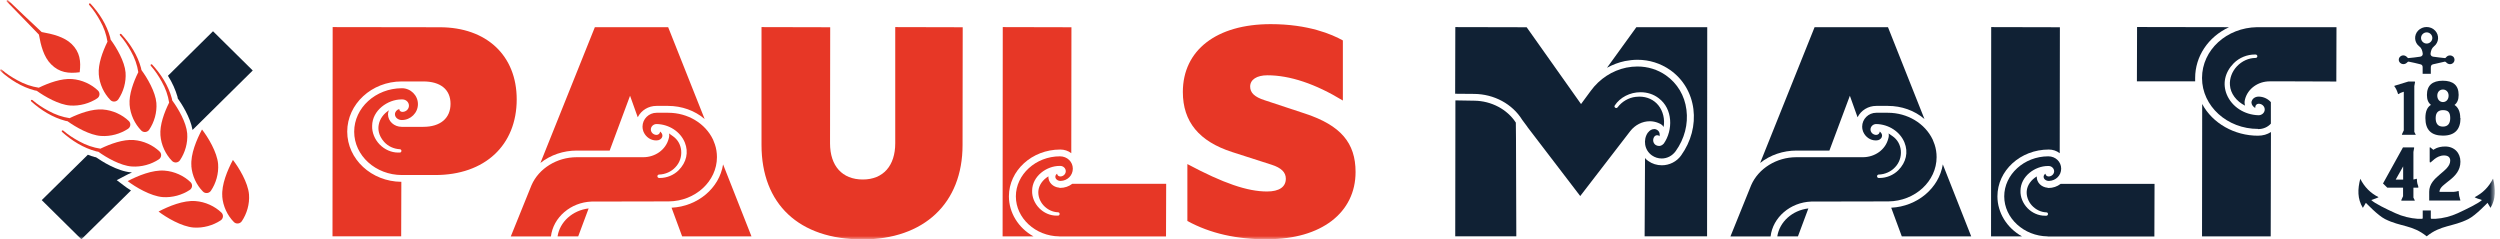 <svg width="376" height="36" viewBox="0 0 376 36" fill="none" xmlns="http://www.w3.org/2000/svg">
<g clip-path="url(#clip0_6949_6835)">
<mask id="mask0_6949_6835" style="mask-type:luminance" maskUnits="userSpaceOnUse" x="0" y="0" width="376" height="36">
<path d="M375.219 0H0V36H375.219V0Z" fill="white"/>
</mask>
<g mask="url(#mask0_6949_6835)">
<path d="M32.025 4.688L38.011 10.602L28.958 19.545C28.618 17.573 27.231 15.494 26.732 14.797C26.732 14.749 26.707 14.701 26.707 14.653V14.592C26.391 13.499 25.917 12.429 25.259 11.395L32.025 4.712V4.688Z" fill="#102134"/>
<path d="M10.513 17.778C9.381 17.61 8.31 17.237 7.288 16.672C6.437 16.215 5.621 15.686 4.879 15.049C4.818 15.001 4.745 15.001 4.684 15.049C4.624 15.109 4.636 15.181 4.684 15.242C6.169 16.576 7.897 17.658 9.843 18.174C9.941 18.198 10.062 18.223 10.16 18.235C11.377 19.112 13.494 20.326 15.173 20.446C16.645 20.554 18.117 20.122 19.249 19.377C19.663 19.112 19.723 18.535 19.371 18.198C18.385 17.249 16.949 16.576 15.465 16.468C13.883 16.347 11.973 17.045 10.501 17.754" fill="#E73726"/>
<path d="M15.148 22.369C14.017 22.201 12.946 21.828 11.924 21.264C11.072 20.807 10.257 20.278 9.515 19.641C9.454 19.593 9.381 19.593 9.32 19.641C9.259 19.701 9.272 19.773 9.32 19.833C10.805 21.167 12.532 22.249 14.479 22.766C14.577 22.79 14.698 22.814 14.796 22.826C16.012 23.704 18.129 24.918 19.809 25.038C21.281 25.146 22.753 24.713 23.885 23.968C24.298 23.704 24.359 23.127 24.006 22.79C23.021 21.84 21.585 21.167 20.101 21.059C18.519 20.939 16.608 21.636 15.136 22.345" fill="#E73726"/>
<path d="M18.653 27.923L17.558 27.093L18.774 26.456C19.103 26.276 19.48 26.096 19.869 25.927H19.748C17.618 25.759 15.221 24.197 14.443 23.656L14.272 23.62H14.248C13.895 23.523 13.554 23.403 13.214 23.271L6.278 30.098L12.24 35.988L19.699 28.644C19.285 28.392 18.932 28.139 18.653 27.923Z" fill="#102134"/>
<path d="M10.78 6.623C9.649 5.529 7.872 5.109 6.266 4.82C4.539 3.221 2.677 1.43 1.217 0.036C1.095 -0.084 0.913 0.108 1.022 0.228C2.117 1.358 4.575 3.858 5.853 5.205C6.132 6.803 6.571 8.558 7.678 9.664C8.931 10.926 10.318 11.082 11.985 10.866C12.192 9.219 12.034 7.849 10.768 6.611" fill="#E73726"/>
<path d="M5.877 13.198C4.745 13.03 3.674 12.657 2.652 12.092C1.801 11.636 0.985 11.107 0.243 10.47C0.182 10.422 0.109 10.422 0.049 10.47C-0.012 10.53 -0 10.602 0.049 10.662C1.533 11.996 3.261 13.078 5.207 13.595C5.305 13.619 5.427 13.643 5.524 13.655C6.741 14.532 8.858 15.746 10.537 15.867C12.009 15.975 13.481 15.542 14.613 14.797C15.027 14.532 15.087 13.956 14.735 13.619C13.749 12.669 12.313 11.996 10.829 11.888C9.247 11.768 7.337 12.465 5.865 13.174" fill="#E73726"/>
<path d="M16.171 6.299C16 5.181 15.623 4.123 15.051 3.113C14.589 2.272 14.053 1.466 13.409 0.733C13.36 0.673 13.36 0.601 13.409 0.541C13.469 0.493 13.542 0.493 13.603 0.541C14.954 2.007 16.049 3.714 16.572 5.637C16.596 5.734 16.621 5.854 16.633 5.95C17.521 7.152 18.75 9.243 18.884 10.902C18.993 12.357 18.555 13.811 17.801 14.929C17.533 15.338 16.949 15.398 16.609 15.049C15.647 14.075 14.966 12.657 14.857 11.191C14.735 9.628 15.441 7.741 16.158 6.287" fill="#E73726"/>
<path d="M25.442 15.458C25.272 14.34 24.895 13.282 24.323 12.273C23.86 11.431 23.325 10.626 22.68 9.893C22.631 9.833 22.631 9.76 22.68 9.7C22.741 9.652 22.814 9.652 22.875 9.7C24.225 11.167 25.32 12.874 25.844 14.797C25.868 14.893 25.892 15.013 25.904 15.109C26.793 16.311 28.022 18.403 28.155 20.062C28.265 21.516 27.827 22.971 27.073 24.088C26.805 24.497 26.221 24.557 25.88 24.209C24.919 23.235 24.238 21.817 24.128 20.35C24.006 18.788 24.712 16.9 25.43 15.446" fill="#E73726"/>
<path d="M20.806 10.878C20.636 9.76 20.259 8.703 19.687 7.693C19.225 6.851 18.689 6.046 18.044 5.313C17.996 5.253 17.996 5.181 18.044 5.121C18.105 5.072 18.178 5.072 18.239 5.121C19.59 6.587 20.685 8.294 21.208 10.217C21.232 10.313 21.256 10.433 21.269 10.53C22.157 11.732 23.386 13.835 23.52 15.482C23.629 16.936 23.191 18.391 22.437 19.509C22.169 19.917 21.585 19.977 21.244 19.629C20.283 18.655 19.602 17.237 19.492 15.77C19.371 14.208 20.076 12.32 20.794 10.866" fill="#E73726"/>
<path d="M28.776 24.954C28.885 26.42 29.555 27.839 30.528 28.812C30.869 29.161 31.453 29.089 31.721 28.692C32.475 27.574 32.913 26.12 32.803 24.665C32.657 22.886 31.27 20.615 30.382 19.473C29.579 20.987 28.642 23.187 28.788 24.954" fill="#E73726"/>
<path d="M33.424 29.533C33.533 31 34.203 32.418 35.176 33.392C35.517 33.74 36.101 33.668 36.368 33.272C37.123 32.154 37.561 30.699 37.451 29.245C37.305 27.466 35.918 25.194 35.03 24.052C34.227 25.567 33.29 27.766 33.436 29.533" fill="#E73726"/>
<path d="M19.2 27.238C20.356 28.127 22.668 29.497 24.456 29.642C25.929 29.75 27.401 29.317 28.533 28.572C28.946 28.307 29.007 27.73 28.654 27.394C27.669 26.444 26.233 25.771 24.748 25.663C22.948 25.519 20.733 26.432 19.2 27.238Z" fill="#E73726"/>
<path d="M23.848 31.817C25.004 32.706 27.316 34.077 29.105 34.221C30.577 34.329 32.049 33.897 33.181 33.151C33.594 32.887 33.655 32.31 33.302 31.973C32.317 31.024 30.881 30.351 29.396 30.242C27.596 30.098 25.381 31.012 23.848 31.817Z" fill="#E73726"/>
<path d="M299.452 35.555L299.476 4.075L309.807 4.099L309.782 23.043C309.332 22.682 308.736 22.49 308.14 22.49C303.857 22.49 300.413 25.663 300.413 29.533C300.413 31.985 301.825 34.281 304.112 35.555H299.464H299.452Z" fill="#102134"/>
<path d="M307.982 35.555C304.38 35.507 301.436 32.803 301.436 29.533C301.436 26.264 304.417 23.511 308.067 23.511C309.162 23.511 310.001 24.341 310.001 25.362C310.001 26.384 309.198 27.177 308.164 27.213C307.702 27.213 307.361 26.925 307.361 26.588C307.361 26.408 307.458 26.228 307.641 26.12C307.641 26.36 307.86 26.54 308.115 26.54C308.566 26.54 308.943 26.18 308.943 25.759C308.943 25.338 308.566 24.966 308.115 24.966H308.006C306.071 24.966 303.906 26.492 303.881 28.68C303.845 29.629 304.234 30.579 304.94 31.312C305.645 32.033 306.595 32.442 307.531 32.442H307.775C307.909 32.442 308.018 32.334 308.018 32.19C308.018 32.045 307.921 31.937 307.763 31.937C306.96 31.913 306.169 31.529 305.597 30.904C305.037 30.291 304.757 29.497 304.818 28.74C304.891 27.875 305.463 27.045 306.363 26.516C306.327 26.54 306.327 26.588 306.327 26.612C306.327 27.454 307.02 28.151 307.945 28.235C307.982 28.259 308.042 28.271 308.115 28.271C308.76 28.271 309.405 28.055 309.916 27.658H324.043L324.018 35.579H307.969L307.982 35.555Z" fill="#102134"/>
<path d="M272.915 4.087H283.951L289.438 17.898C287.942 16.612 285.983 15.927 283.939 15.927H282.187C280.994 15.927 279.911 16.576 279.376 17.634L278.22 14.4L275.142 22.646H270.202C268.194 22.646 266.259 23.295 264.726 24.509L272.915 4.087Z" fill="#102134"/>
<path d="M260.261 35.555L263.376 27.851C264.471 25.338 267.196 23.644 270.165 23.644H280.167C281.992 23.644 283.562 22.514 283.987 20.879C284.024 20.747 284.036 20.687 284.048 20.639L284.073 20.458V20.374C284.073 20.266 284.073 20.158 284.036 20.062C284.231 20.206 284.45 20.338 284.657 20.494C285.375 20.999 285.8 21.756 285.886 22.646C285.971 23.584 285.654 24.485 285.022 25.146C284.401 25.819 283.489 26.228 282.564 26.252C282.43 26.252 282.308 26.36 282.308 26.504C282.308 26.649 282.418 26.769 282.564 26.769H282.673C283.72 26.769 284.754 26.348 285.496 25.615C286.689 24.413 287.029 22.898 286.433 21.432C285.764 19.797 284.06 18.691 282.187 18.655C281.712 18.655 281.323 19.028 281.323 19.473C281.323 19.917 281.712 20.29 282.187 20.29C282.467 20.29 282.71 20.062 282.71 19.785C282.917 19.929 283.063 20.158 283.063 20.398C283.038 20.506 283.038 20.554 283.026 20.59C282.929 20.903 282.588 21.119 282.187 21.119H282.102C281.311 21.119 280.581 20.614 280.252 19.881L280.191 19.737C280.106 19.497 280.07 19.28 280.07 19.052C280.07 17.898 281.019 16.96 282.187 16.96H283.939C286.871 16.96 289.511 18.547 290.68 20.999L290.959 21.72C291.166 22.333 291.264 22.983 291.264 23.632C291.264 27.262 288.015 30.255 284.012 30.291L272.404 30.315C269.253 30.435 266.625 32.695 266.296 35.568H260.273L260.261 35.555Z" fill="#102134"/>
<path d="M267.306 35.555C267.634 33.38 269.545 31.637 271.978 31.348L270.409 35.555H267.306Z" fill="#102134"/>
<path d="M286.031 35.555L284.438 31.24C288.355 31.048 291.628 28.307 292.2 24.725L296.471 35.555H286.031Z" fill="#102134"/>
<path d="M321.39 12.237L321.414 4.063L335.249 4.087C332.097 5.553 330.151 8.486 330.151 11.732C330.151 11.9 330.151 12.068 330.151 12.237H321.354H321.39Z" fill="#102134"/>
<path d="M339.605 19.388C334.969 19.388 331.185 15.963 331.185 11.732C331.185 7.501 334.896 4.159 339.471 4.087H351.407L351.383 12.261L344.727 12.236H341.357C339.605 12.236 338.084 13.33 337.658 14.905C337.634 15.001 337.621 15.061 337.609 15.133L337.585 15.326V15.422C337.585 15.578 337.609 15.734 337.658 15.891C336.344 15.229 335.456 14.052 335.383 12.789C335.31 11.792 335.687 10.77 336.429 9.977C337.183 9.183 338.205 8.715 339.24 8.715C339.386 8.715 339.507 8.606 339.507 8.462C339.507 8.39 339.483 8.33 339.434 8.282C339.386 8.234 339.325 8.198 339.252 8.198H339.142C337.962 8.198 336.794 8.667 335.954 9.508C334.616 10.866 334.239 12.585 334.908 14.22C335.675 16.059 337.548 17.273 339.69 17.333C340.189 17.333 340.615 16.948 340.615 16.468C340.615 15.987 340.201 15.602 339.702 15.602C339.422 15.602 339.191 15.831 339.191 16.119C339.191 16.167 339.191 16.203 339.191 16.239C338.862 16.059 338.619 15.746 338.619 15.41V15.326C338.619 15.326 338.656 15.229 338.668 15.193C338.789 14.797 339.215 14.532 339.69 14.532C339.726 14.532 339.763 14.532 339.775 14.532C340.444 14.556 341.089 14.857 341.539 15.362V18.595C341.077 19.112 340.383 19.413 339.678 19.413H339.605V19.376V19.388Z" fill="#102134"/>
<path d="M331.185 35.555L331.209 15.638C332.754 18.547 336.064 20.41 339.592 20.41C340.347 20.41 340.992 20.218 341.551 19.857L341.515 35.555H331.185Z" fill="#102134"/>
<path d="M247.351 35.555L247.412 23.752C247.522 23.932 247.704 24.076 247.887 24.208C248.495 24.641 249.201 24.858 249.943 24.858C251.087 24.858 252.182 24.305 252.839 23.379C254.347 21.276 254.992 18.811 254.688 16.395C254.372 13.967 253.119 11.876 251.172 10.518C249.736 9.52 248.057 8.991 246.28 8.991C245.66 8.991 245.015 9.063 244.395 9.183C243.458 9.376 242.557 9.724 241.693 10.193L246.11 4.087H256.769L256.744 35.543H247.363L247.351 35.555Z" fill="#102134"/>
<path d="M218.867 35.555L218.892 15.097L221.727 15.145C224.282 15.169 226.679 16.431 227.981 18.439L228.005 20.819L228.054 35.543H218.867V35.555Z" fill="#102134"/>
<path d="M229.721 19.076L228.942 18.03C227.47 15.638 224.708 14.148 221.727 14.124L218.855 14.1L218.88 4.075L229.611 4.099L237.788 15.65L239.248 13.667C240.562 11.864 242.472 10.614 244.601 10.169C245.161 10.061 245.721 10.001 246.268 10.001C247.826 10.001 249.31 10.458 250.563 11.335C252.267 12.537 253.374 14.364 253.642 16.516C253.922 18.667 253.35 20.879 252.024 22.73C251.513 23.439 250.734 23.836 249.919 23.836C249.395 23.836 248.897 23.68 248.459 23.379C247.911 22.994 247.546 22.43 247.436 21.756C247.339 21.131 247.461 20.494 247.826 19.965C247.826 19.965 247.862 19.941 247.887 19.905C248.106 19.605 248.446 19.413 248.787 19.413C248.872 19.413 248.957 19.413 249.043 19.449L249.225 19.533C249.468 19.689 249.59 19.905 249.614 20.158C249.614 20.278 249.614 20.41 249.59 20.53C249.59 20.482 249.566 20.446 249.529 20.422C249.444 20.362 249.335 20.338 249.237 20.338C249.067 20.338 248.909 20.422 248.811 20.554C248.519 20.963 248.605 21.516 248.994 21.793C249.14 21.889 249.31 21.949 249.481 21.949C249.529 21.949 249.578 21.949 249.627 21.949C249.821 21.913 250.016 21.817 250.162 21.66C250.186 21.636 250.211 21.612 250.247 21.576C251.622 19.593 251.634 16.371 249.456 14.761C248.69 14.172 247.753 13.871 246.731 13.871C245.149 13.871 243.665 14.641 242.862 15.855C242.801 15.939 242.801 16.023 242.837 16.107C242.886 16.191 242.983 16.251 243.081 16.251C243.166 16.251 243.227 16.215 243.287 16.143C243.92 15.29 244.942 14.689 246.001 14.568C246.183 14.544 246.366 14.532 246.548 14.532C247.729 14.532 248.751 15.001 249.432 15.855C250.125 16.72 250.417 17.934 250.211 19.1C250.138 18.956 250.016 18.836 249.87 18.727C249.748 18.643 249.614 18.571 249.444 18.511L249.371 18.475C248.97 18.319 248.556 18.235 248.13 18.235C246.998 18.235 245.903 18.799 245.186 19.725L237.666 29.485L229.696 19.064L229.721 19.088V19.076Z" fill="#102134"/>
<path d="M129.668 36C120.177 36 114.532 30.699 114.532 21.805V4.075L124.862 4.099L124.838 21.552C124.838 24.966 126.675 26.997 129.765 26.997C132.856 26.997 134.644 24.906 134.644 21.552V4.075L144.792 4.099L144.768 21.817C144.768 30.567 138.988 36.012 129.68 36.012L129.668 36Z" fill="#E73726"/>
<path d="M190.675 36C185.942 36 182 35.099 178.581 33.236V24.677C184.02 27.574 187.609 28.8 190.566 28.8C192.391 28.8 193.389 28.115 193.389 26.877C193.389 25.915 192.707 25.242 191.247 24.773L185.334 22.874C180.333 21.264 177.9 18.307 177.9 13.835C177.9 7.549 182.961 3.63 191.113 3.63C196.783 3.63 200.336 5.169 201.967 6.082V15.121C197.818 12.597 193.985 11.323 190.615 11.323C189.021 11.323 188.023 11.972 188.023 13.018C188.023 13.955 188.692 14.592 190.201 15.073L196.345 17.105C201.626 18.86 203.877 21.48 203.877 25.867C203.877 32.009 198.694 35.976 190.663 35.976" fill="#E73726"/>
<path d="M50.008 35.555L50.032 4.075L66.142 4.099C73.175 4.099 77.713 8.354 77.713 14.941C77.713 21.853 72.907 26.324 65.461 26.324H60.46C56.493 26.324 53.269 23.403 53.269 19.809C53.269 16.215 56.493 13.282 60.448 13.27C61.774 13.27 62.857 14.352 62.857 15.662C62.857 16.972 61.762 18.054 60.435 18.054C59.864 18.054 59.401 17.658 59.401 17.189C59.401 16.828 59.657 16.516 60.046 16.395C60.046 16.648 60.265 16.828 60.521 16.828C61.068 16.828 61.506 16.407 61.506 15.891C61.506 15.374 61.068 14.953 60.521 14.953H60.387C58.318 14.953 55.994 16.588 55.97 18.92C55.934 19.929 56.347 20.951 57.102 21.732C57.856 22.502 58.866 22.946 59.876 22.946H60.131C60.265 22.946 60.375 22.838 60.375 22.694C60.375 22.55 60.277 22.442 60.119 22.442C59.219 22.393 58.355 21.997 57.759 21.324C56.883 20.326 56.834 19.364 56.968 18.727C57.126 17.874 57.698 17.093 58.525 16.576C58.404 16.756 58.355 16.972 58.355 17.189C58.355 18.235 59.28 19.076 60.423 19.076H63.66C66.227 19.076 67.76 17.79 67.76 15.614C67.76 13.439 66.227 12.249 63.66 12.249H60.411C55.897 12.249 52.222 15.65 52.222 19.797C52.222 23.944 55.873 27.31 60.362 27.346L60.338 35.543H50.008V35.555Z" fill="#E73726"/>
<path d="M150.791 35.555L150.815 4.075L161.145 4.099L161.121 23.043C160.671 22.682 160.075 22.49 159.466 22.49C155.183 22.49 151.74 25.663 151.74 29.533C151.74 31.985 153.151 34.281 155.439 35.555H150.791Z" fill="#E73726"/>
<path d="M159.32 35.555C155.718 35.507 152.786 32.803 152.786 29.533C152.786 26.264 155.767 23.511 159.417 23.511C160.512 23.511 161.352 24.341 161.352 25.362C161.352 26.384 160.549 27.177 159.527 27.213C159.065 27.213 158.724 26.925 158.724 26.588C158.724 26.408 158.821 26.228 158.992 26.12C158.992 26.36 159.211 26.54 159.466 26.54C159.916 26.54 160.293 26.18 160.293 25.747C160.293 25.314 159.916 24.954 159.466 24.954H159.357C157.422 24.954 155.256 26.48 155.232 28.668C155.195 29.617 155.585 30.567 156.29 31.3C156.996 32.021 157.945 32.43 158.882 32.43H159.125C159.259 32.43 159.369 32.322 159.369 32.178C159.369 32.033 159.271 31.925 159.113 31.925C158.31 31.901 157.519 31.517 156.947 30.892C156.388 30.279 156.108 29.485 156.169 28.728C156.242 27.863 156.814 27.033 157.714 26.504C157.677 26.528 157.677 26.576 157.677 26.6C157.677 27.442 158.371 28.139 159.296 28.223C159.332 28.247 159.393 28.259 159.466 28.259C160.111 28.259 160.756 28.043 161.267 27.646H175.393L175.369 35.567H159.32V35.555Z" fill="#E73726"/>
<path d="M89.455 4.087H100.491L105.978 17.898C104.494 16.624 102.523 15.927 100.478 15.927H98.726C97.534 15.927 96.451 16.576 95.916 17.634L94.76 14.4L91.694 22.646H86.754C84.746 22.646 82.811 23.295 81.278 24.509L89.467 4.087H89.455Z" fill="#E73726"/>
<path d="M76.825 35.555L79.94 27.851C81.035 25.338 83.76 23.644 86.729 23.644H96.743C98.556 23.644 100.126 22.514 100.564 20.879C100.6 20.747 100.612 20.687 100.624 20.639L100.649 20.458V20.374C100.649 20.266 100.649 20.158 100.612 20.062C100.807 20.206 101.026 20.338 101.221 20.494C101.938 20.999 102.364 21.756 102.45 22.646C102.535 23.584 102.218 24.485 101.586 25.146C100.977 25.819 100.053 26.228 99.128 26.252C98.994 26.252 98.872 26.36 98.872 26.504C98.872 26.576 98.897 26.637 98.945 26.685C98.994 26.733 99.055 26.769 99.128 26.769H99.237C100.284 26.769 101.318 26.348 102.06 25.615C103.253 24.413 103.593 22.898 102.997 21.432C102.328 19.797 100.624 18.691 98.751 18.655C98.276 18.655 97.887 19.028 97.887 19.473C97.887 19.917 98.276 20.29 98.751 20.29C99.031 20.29 99.274 20.062 99.274 19.785C99.481 19.929 99.627 20.158 99.627 20.398C99.627 20.506 99.602 20.554 99.59 20.59C99.493 20.903 99.152 21.119 98.751 21.119H98.665C97.875 21.119 97.144 20.614 96.816 19.881L96.755 19.737C96.67 19.497 96.633 19.28 96.633 19.052C96.633 17.898 97.583 16.96 98.751 16.96H100.503C103.435 16.96 106.075 18.547 107.243 20.999L107.523 21.72C107.73 22.333 107.828 22.983 107.828 23.632C107.828 27.262 104.579 30.255 100.576 30.291L88.968 30.315C85.817 30.435 83.201 32.695 82.86 35.568H76.825V35.555Z" fill="#E73726"/>
<path d="M83.858 35.555C84.186 33.38 86.097 31.637 88.53 31.348L86.961 35.555H83.858Z" fill="#E73726"/>
<path d="M102.596 35.555L101.002 31.24C104.92 31.048 108.193 28.307 108.752 24.725L113.023 35.555H102.583H102.596Z" fill="#E73726"/>
<path d="M363.246 20.278H361.299C361.299 20.278 361.226 20.23 361.25 20.194L361.53 19.605V13.799L361.409 13.835C361.092 13.943 360.934 14.003 360.739 14.148C360.703 14.172 360.654 14.148 360.654 14.1C360.606 13.895 360.496 13.667 360.411 13.463C360.143 12.91 360.022 12.982 360.143 12.898L362.224 12.261H363.173C363.173 12.261 363.234 12.309 363.222 12.345L363.112 12.946V19.833L363.319 20.242C363.319 20.242 363.319 20.29 363.282 20.29" fill="#102134"/>
<path d="M367.419 15.35C367.906 15.35 368.271 14.965 368.271 14.388C368.271 13.811 367.882 13.463 367.419 13.463C366.981 13.463 366.567 13.775 366.567 14.388C366.567 14.965 366.945 15.35 367.419 15.35ZM368.514 17.754C368.514 16.84 368.149 16.564 367.419 16.564C366.872 16.564 366.324 16.792 366.324 17.754C366.324 18.547 366.628 19.04 367.419 19.04C368.137 19.04 368.514 18.607 368.514 17.754ZM370.059 17.754C370.059 19.485 369.183 20.398 367.419 20.398C365.655 20.398 364.779 19.533 364.779 17.754C364.779 16.768 365.046 16.119 365.618 15.77C365.205 15.458 365.01 14.977 365.01 14.28C365.01 12.838 365.837 12.14 367.395 12.14C368.952 12.14 369.78 12.825 369.78 14.28C369.78 14.977 369.573 15.47 369.159 15.783C369.719 16.155 370.023 16.792 370.023 17.766" fill="#102134"/>
<path d="M361.433 27.009V25.026L360.314 27.009H361.433ZM363.696 28.223H362.978V29.726L363.185 30.134C363.185 30.134 363.185 30.182 363.149 30.182H361.202C361.202 30.182 361.129 30.134 361.153 30.098L361.421 29.509V28.223H359.048L358.403 27.598L361.409 22.165H363.039C363.039 22.165 363.112 22.213 363.088 22.249L362.978 22.85V26.997C363.149 26.973 363.282 26.937 363.428 26.889C363.477 26.889 363.514 26.889 363.501 26.961C363.501 27.177 363.538 27.454 363.574 27.61C363.635 27.79 363.806 28.235 363.672 28.235" fill="#102134"/>
<path d="M369.901 29.557C369.999 30.158 370.12 30.122 369.999 30.158H365.351V28.836C365.351 26.528 368.514 25.819 368.514 24.16C368.514 23.643 368.174 23.379 367.577 23.379C366.409 23.379 365.692 24.437 365.509 24.437C365.436 24.437 365.424 24.353 365.424 24.28V24.196C365.424 24.196 365.424 22.598 365.424 22.201C365.424 22.165 365.46 22.141 365.497 22.153L365.984 22.538C365.984 22.538 366.568 22.033 367.748 22.033C369.171 22.033 370.047 23.03 370.047 24.317C370.047 26.949 366.896 27.514 366.896 28.86H368.989C369.33 28.836 369.5 28.8 369.719 28.728C369.768 28.728 369.804 28.728 369.792 28.8C369.792 29.016 369.841 29.257 369.877 29.581" fill="#102134"/>
<path d="M364.122 5.71C364.122 5.253 364.511 4.868 364.974 4.868C365.436 4.868 365.825 5.253 365.825 5.71C365.825 6.166 365.436 6.551 364.974 6.551C364.511 6.551 364.122 6.166 364.122 5.71ZM368.94 8.51C368.636 8.246 368.161 8.282 367.894 8.619C367.845 8.679 367.784 8.739 367.736 8.739C367.127 8.667 366.531 8.619 365.923 8.522C365.667 8.474 365.521 8.27 365.558 8.03C365.619 7.633 365.716 7.26 366.057 6.984C366.823 6.383 366.896 5.313 366.251 4.616C365.911 4.243 365.436 4.063 364.961 4.063C364.487 4.063 364.012 4.255 363.672 4.616C363.027 5.313 363.1 6.395 363.866 6.984C364.219 7.248 364.317 7.633 364.377 8.03C364.414 8.282 364.268 8.474 364.012 8.522C363.404 8.619 362.808 8.679 362.199 8.739C362.151 8.739 362.09 8.667 362.041 8.619C361.761 8.282 361.299 8.234 360.995 8.51C360.703 8.763 360.703 9.208 360.995 9.46C361.299 9.736 361.761 9.7 362.053 9.376C362.102 9.316 362.187 9.256 362.248 9.268C362.857 9.388 363.453 9.52 364.049 9.676C364.292 9.736 364.377 9.905 364.365 10.157V11.095H365.594V10.157C365.594 9.905 365.679 9.736 365.911 9.676C366.507 9.532 367.103 9.4 367.711 9.268C367.772 9.268 367.857 9.328 367.906 9.376C368.186 9.7 368.66 9.748 368.952 9.46C369.232 9.208 369.22 8.763 368.952 8.51" fill="#102134"/>
<path d="M374.939 26.889C374.294 28.151 373.394 29.041 372.189 29.654C372.189 29.714 372.895 29.978 373.284 30.086C372.797 30.567 371.009 31.433 369.634 32.07C368.575 32.55 367.444 32.839 366.288 32.911H365.704C365.631 32.911 365.594 32.863 365.594 32.803V31.649H364.378V32.803C364.378 32.875 364.317 32.911 364.268 32.911H363.635C362.479 32.827 361.336 32.55 360.289 32.07C358.926 31.456 357.126 30.579 356.639 30.086C357.028 29.966 357.734 29.69 357.734 29.654C356.53 29.052 355.629 28.151 354.984 26.889C354.583 28.451 354.534 29.882 355.374 31.264C355.544 30.988 355.678 30.747 355.824 30.507C355.885 30.543 357.588 32.382 358.707 32.947C361.092 34.149 362.808 33.788 364.974 35.543C367.139 33.8 368.855 34.149 371.24 32.947C372.359 32.382 374.075 30.543 374.124 30.507C374.257 30.747 374.403 30.976 374.574 31.264C375.401 29.882 375.353 28.439 374.963 26.889" fill="#102134"/>
</g>
</g>
<defs>
<clipPath id="clip0_6949_6835">
<rect width="375.231" height="36" fill="white"/>
</clipPath>
</defs>
</svg>
